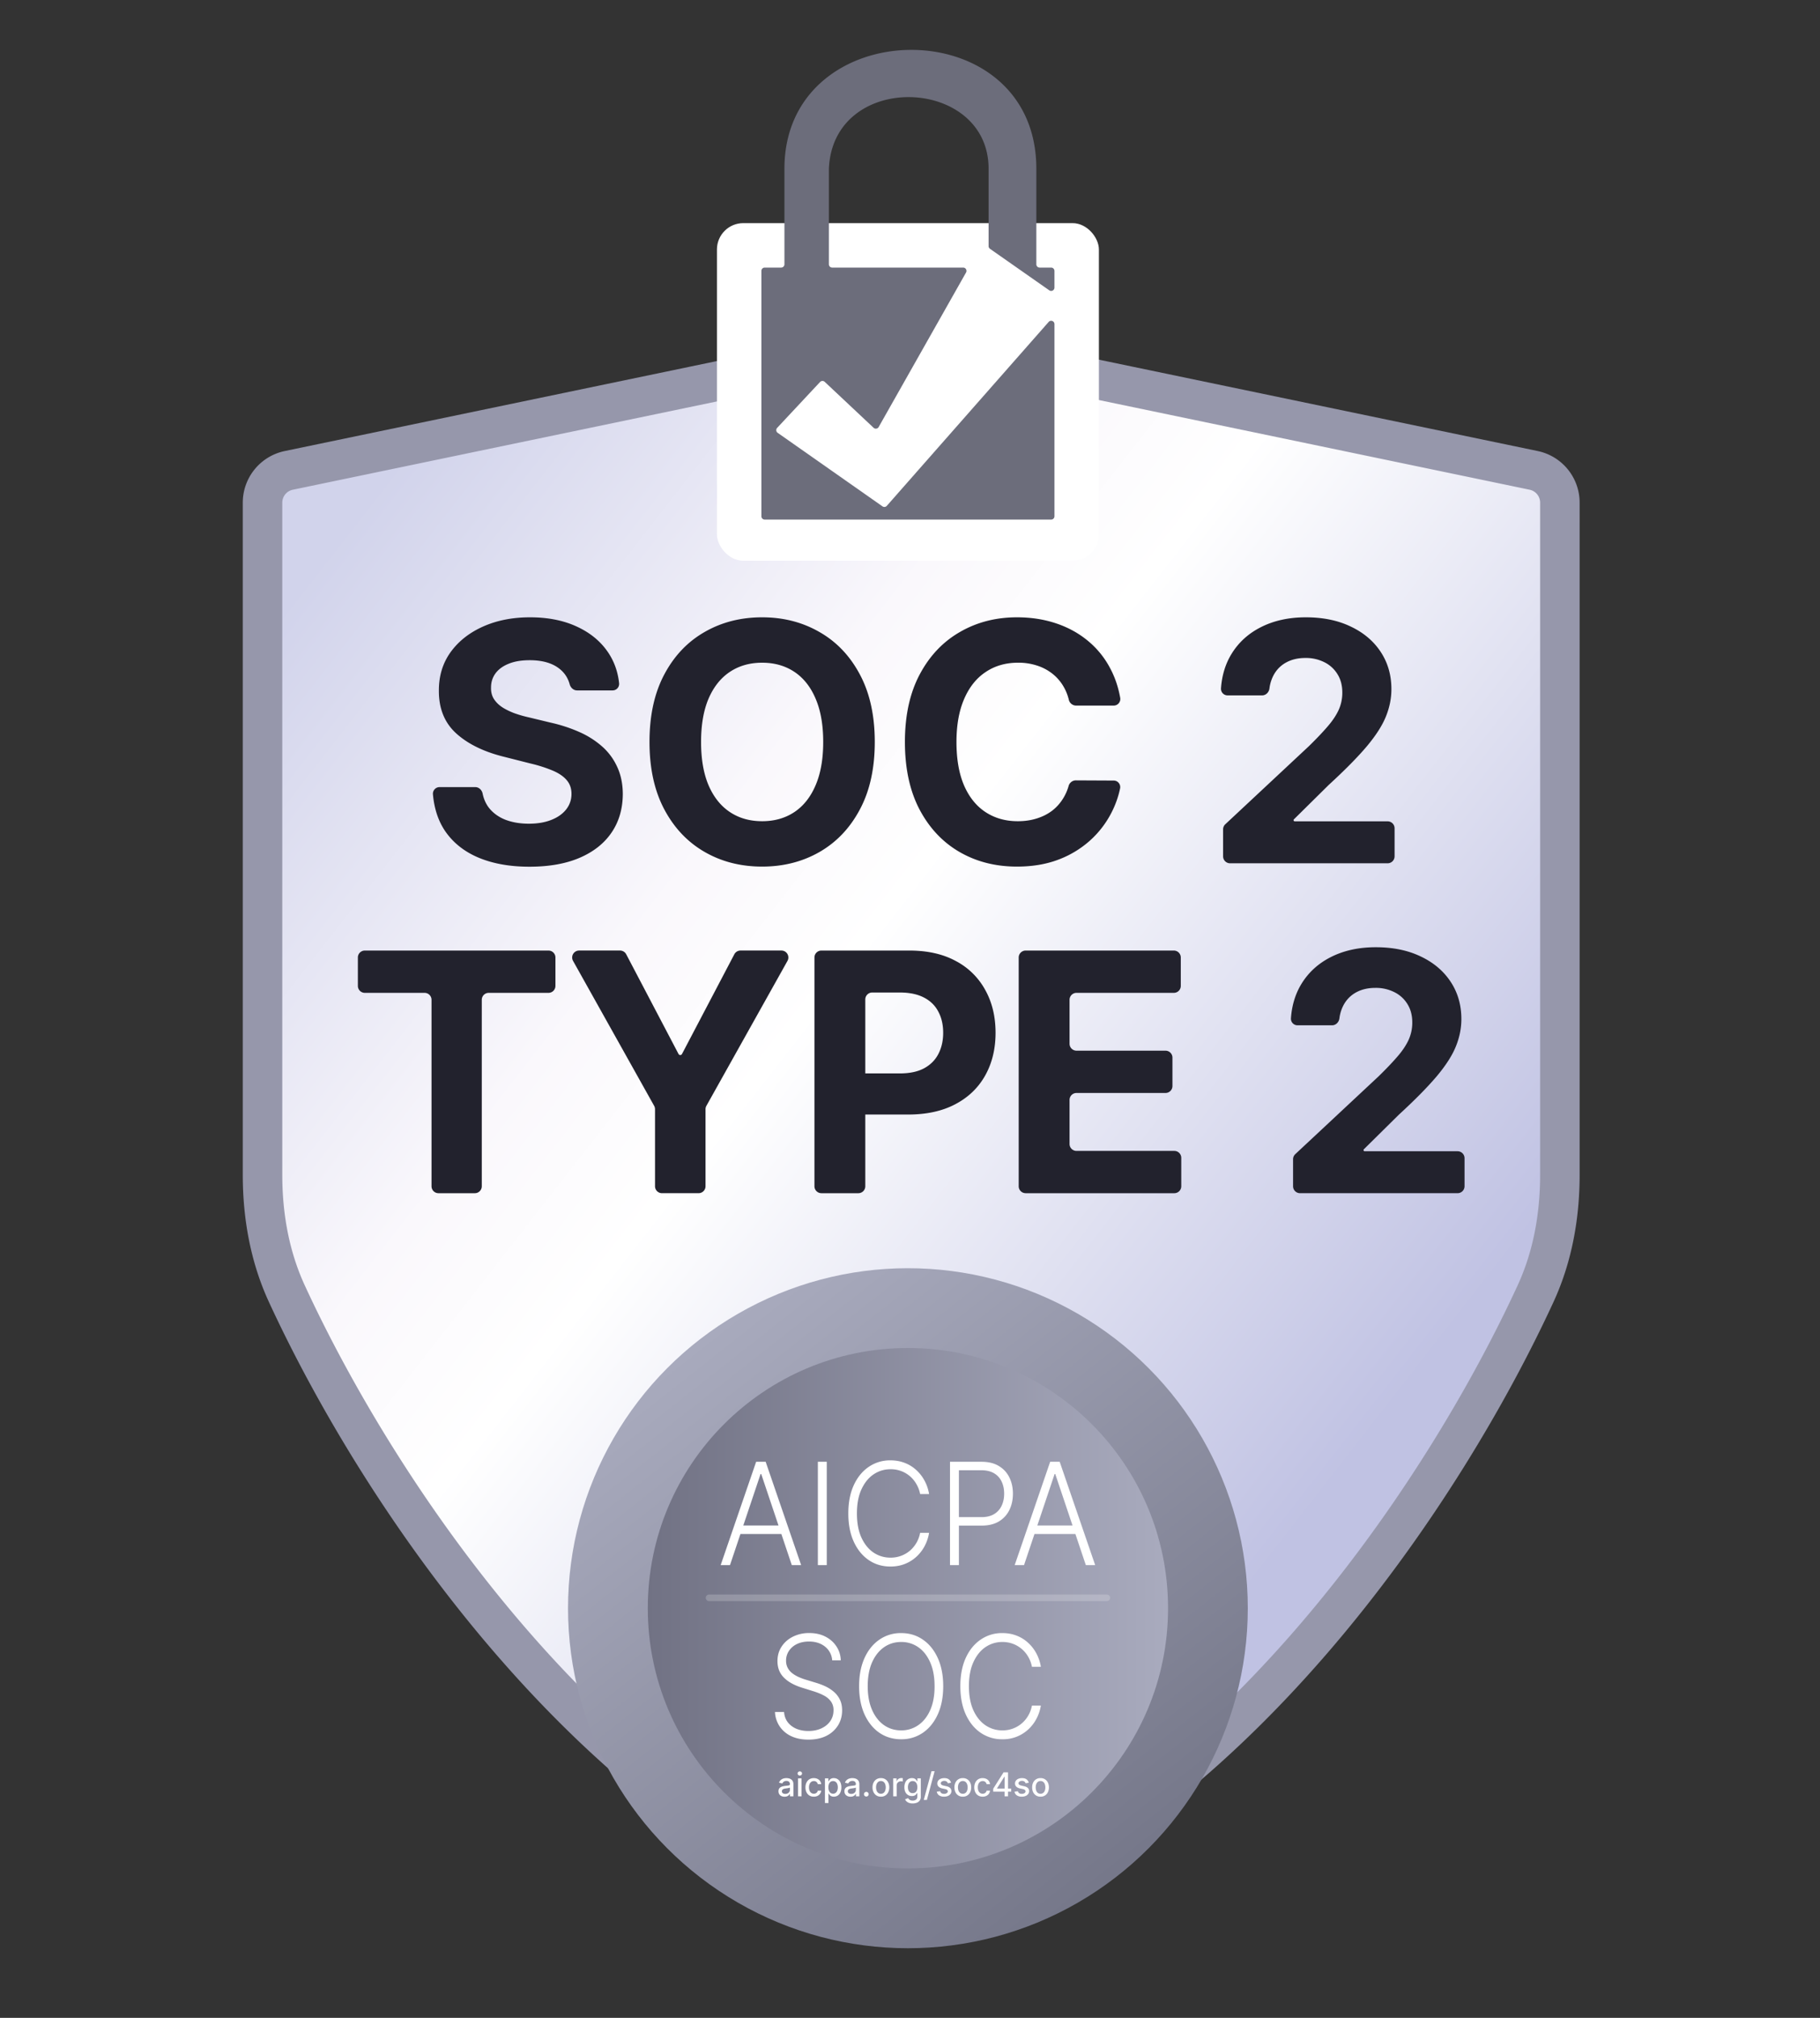 <svg xmlns="http://www.w3.org/2000/svg" width="120" height="133" fill="none"><rect width="100%" height="100%" fill="#333333" stroke="none"/><path fill="url(#a)" stroke="#9697AB" stroke-width="2.605" d="M60.522 22.554a2.172 2.172 0 0 0-.885 0l-40.599 8.45a2.171 2.171 0 0 0-1.728 2.125v44.31c0 2.693.472 5.377 1.6 7.823 5.954 12.92 20.094 34.554 40.512 41.412.426.143.889.143 1.315 0 20.418-6.858 34.558-28.493 40.512-41.412 1.127-2.446 1.6-5.13 1.6-7.824v-44.31a2.171 2.171 0 0 0-1.729-2.125l-40.598-8.45Z"/><rect width="25.184" height="22.253" x="47.271" y="14.706" fill="#fff" rx="1.737"/><path fill="#6C6D7B" d="M50.202 34.029V17.854c0-.12.097-.217.217-.217h1.085c.12 0 .217-.097.217-.217v-6.296c0-10.34 16.609-10.557 16.609 0v6.296c0 .12.097.217.217.217h.76c.12 0 .217.098.217.218v1.102a.217.217 0 0 1-.342.178L65.275 16.4a.217.217 0 0 1-.093-.178v-5.098c0-6.106-10.258-6.486-10.53 0v6.296c0 .12.097.217.217.217h8.638c.166 0 .27.18.189.324l-5.76 10.182a.217.217 0 0 1-.337.052l-3.222-3.027a.217.217 0 0 0-.308.01l-2.828 3.024a.217.217 0 0 0 .034.326l6.909 4.846c.09.064.215.05.288-.034l10.672-12.123a.217.217 0 0 1 .38.144v12.668c0 .12-.097.217-.217.217H50.419a.217.217 0 0 1-.217-.217Z"/><path fill="#22222D" d="M38.049 45.506c-.236 0-.427-.18-.489-.407-.12-.438-.36-.791-.724-1.06-.47-.35-1.107-.524-1.913-.524-.547 0-1.009.078-1.386.234-.377.151-.666.362-.867.633-.196.27-.294.578-.294.921-.01.287.049.537.178.75.134.214.317.398.55.555.232.15.5.283.805.398.305.11.63.203.976.28l1.425.344a9.997 9.997 0 0 1 1.905.625 5.78 5.78 0 0 1 1.502.96c.423.38.751.828.983 1.344.238.515.36 1.106.364 1.773-.005.978-.253 1.827-.743 2.545-.485.713-1.187 1.268-2.106 1.663-.914.391-2.016.586-3.307.586-1.28 0-2.395-.198-3.345-.593-.945-.396-1.683-.982-2.215-1.757-.454-.673-.721-1.483-.803-2.43a.436.436 0 0 1 .442-.467h2.349c.24 0 .436.188.485.424.072.352.206.659.4.919.274.354.638.622 1.092.804.46.177.978.265 1.556.265.568 0 1.061-.083 1.48-.25.423-.166.75-.398.983-.694.232-.297.348-.638.348-1.023 0-.36-.105-.661-.317-.906-.207-.245-.511-.453-.914-.625a9.233 9.233 0 0 0-1.463-.468l-1.727-.438c-1.337-.328-2.393-.84-3.168-1.538-.774-.698-1.159-1.637-1.154-2.82-.005-.968.25-1.814.767-2.537.522-.724 1.237-1.289 2.145-1.695.909-.406 1.941-.609 3.098-.609 1.177 0 2.204.203 3.082.61.883.405 1.57.97 2.06 1.694.409.604.653 1.287.731 2.05a.429.429 0 0 1-.438.464H38.05ZM57.677 48.903c0 1.744-.328 3.228-.984 4.452-.65 1.223-1.538 2.157-2.664 2.803-1.12.64-2.38.96-3.779.96-1.41 0-2.674-.322-3.794-.968-1.12-.645-2.006-1.58-2.656-2.803-.65-1.224-.976-2.705-.976-4.444 0-1.744.325-3.227.976-4.45.65-1.224 1.536-2.156 2.656-2.796 1.12-.646 2.385-.969 3.794-.969 1.4 0 2.659.323 3.78.969 1.125.64 2.013 1.572 2.663 2.795.656 1.224.984 2.707.984 4.451Zm-3.4 0c0-1.13-.168-2.082-.503-2.858-.33-.776-.798-1.364-1.402-1.765-.604-.4-1.311-.6-2.122-.6-.81 0-1.517.2-2.121.6-.605.401-1.074.99-1.41 1.765-.33.776-.495 1.729-.495 2.858 0 1.13.165 2.083.495 2.858.336.776.805 1.364 1.41 1.765.604.401 1.31.601 2.121.601.81 0 1.518-.2 2.122-.6.604-.402 1.071-.99 1.402-1.766.335-.775.503-1.728.503-2.858ZM73.861 45.997a.437.437 0 0 1-.439.509h-2.48a.498.498 0 0 1-.472-.391 3.168 3.168 0 0 0-.305-.788 2.991 2.991 0 0 0-.735-.89 3.23 3.23 0 0 0-1.038-.563 3.94 3.94 0 0 0-1.262-.195c-.821 0-1.536.206-2.145.617-.61.406-1.082 1-1.417 1.78-.336.776-.504 1.718-.504 2.827 0 1.14.168 2.098.504 2.874.34.776.815 1.361 1.424 1.757.61.396 1.314.593 2.114.593.45 0 .865-.06 1.247-.18.387-.119.73-.293 1.03-.522.3-.234.547-.518.744-.851.14-.233.25-.488.33-.767a.499.499 0 0 1 .472-.372l2.494.012a.43.43 0 0 1 .431.509 6.303 6.303 0 0 1-.576 1.617 6.375 6.375 0 0 1-1.401 1.82 6.589 6.589 0 0 1-2.091 1.265c-.805.307-1.717.46-2.734.46-1.414 0-2.68-.322-3.794-.968-1.11-.645-1.988-1.58-2.633-2.803-.64-1.224-.96-2.705-.96-4.444 0-1.744.325-3.227.975-4.45.65-1.224 1.534-2.156 2.649-2.796 1.115-.646 2.37-.969 3.763-.969.92 0 1.771.13 2.556.39.79.261 1.49.641 2.098 1.14a5.856 5.856 0 0 1 1.487 1.82c.315.584.538 1.237.668 1.96ZM81.102 56.9a.458.458 0 0 1-.458-.458v-1.78c0-.127.052-.248.145-.334l5.5-5.136c.48-.468.883-.89 1.208-1.265.33-.375.581-.742.751-1.1a2.75 2.75 0 0 0 .256-1.18c0-.469-.106-.872-.318-1.21a2.092 2.092 0 0 0-.867-.79 2.7 2.7 0 0 0-1.247-.28c-.485 0-.908.099-1.27.297-.361.197-.64.481-.836.85a2.528 2.528 0 0 0-.266.864c-.033.25-.233.456-.486.456h-2.267a.434.434 0 0 1-.442-.457c.059-.856.289-1.612.689-2.268.47-.77 1.128-1.367 1.974-1.788.847-.422 1.823-.633 2.928-.633 1.135 0 2.124.203 2.965.61.847.4 1.505.957 1.975 1.67.47.714.705 1.531.705 2.452 0 .604-.119 1.2-.356 1.789-.233.588-.648 1.241-1.247 1.96-.599.713-1.443 1.57-2.532 2.569l-2.293 2.265a.077.077 0 0 0 .054.132h6.125c.253 0 .458.205.458.458v1.849a.458.458 0 0 1-.458.458h-10.39ZM24.054 65.44a.458.458 0 0 1-.458-.459V63.11c0-.253.205-.458.458-.458h12.11c.253 0 .458.205.458.458v1.872a.458.458 0 0 1-.458.458h-3.94a.458.458 0 0 0-.458.458v12.29a.458.458 0 0 1-.458.457H28.91a.458.458 0 0 1-.458-.458v-12.29a.458.458 0 0 0-.458-.457h-3.94ZM37.784 63.333a.458.458 0 0 1 .4-.682h2.698c.17 0 .327.095.406.245l3.451 6.574a.128.128 0 0 0 .227 0l3.452-6.574a.458.458 0 0 1 .405-.245h2.699c.35 0 .57.376.4.682l-5.346 9.553a.458.458 0 0 0-.058.224v5.076a.458.458 0 0 1-.458.458h-2.414a.458.458 0 0 1-.458-.458V73.11a.458.458 0 0 0-.058-.224l-5.346-9.553ZM54.157 78.644a.458.458 0 0 1-.457-.458V63.11c0-.253.205-.458.457-.458h5.8c1.203 0 2.227.232 3.074.695a4.685 4.685 0 0 1 1.936 1.914c.45.812.674 1.749.674 2.81 0 1.063-.228 2-.682 2.812-.454.812-1.112 1.445-1.975 1.898-.857.453-1.894.679-3.113.679h-3.53a.458.458 0 0 1-.458-.458v-1.794c0-.253.205-.458.458-.458h2.988c.646 0 1.178-.112 1.596-.336.423-.229.738-.544.944-.944.212-.406.318-.872.318-1.398 0-.531-.106-.995-.318-1.39-.206-.401-.521-.71-.944-.93-.424-.223-.96-.335-1.611-.335H57.51a.458.458 0 0 0-.458.457v12.313a.458.458 0 0 1-.458.458h-2.438ZM67.625 78.644a.458.458 0 0 1-.458-.458V63.11c0-.253.205-.458.458-.458h9.771c.253 0 .458.205.458.458v1.872a.458.458 0 0 1-.458.458h-6.418a.458.458 0 0 0-.458.458v2.895c0 .253.205.458.458.458h5.868c.253 0 .458.205.458.458v1.872a.458.458 0 0 1-.458.458h-5.868a.458.458 0 0 0-.458.458v2.903c0 .252.205.457.458.457h6.45c.252 0 .457.205.457.458v1.872a.458.458 0 0 1-.458.458h-9.802ZM85.715 78.644a.458.458 0 0 1-.458-.458v-1.78c0-.126.052-.247.145-.334l5.5-5.135c.48-.469.883-.89 1.208-1.265.33-.375.58-.742.751-1.102a2.75 2.75 0 0 0 .256-1.179c0-.468-.106-.872-.318-1.21a2.091 2.091 0 0 0-.867-.789 2.7 2.7 0 0 0-1.247-.28c-.485 0-.908.098-1.27.296-.361.198-.64.481-.836.851a2.527 2.527 0 0 0-.266.863c-.033.25-.233.457-.486.457H85.56a.434.434 0 0 1-.443-.458c.06-.856.29-1.612.69-2.268.47-.77 1.128-1.366 1.974-1.788.847-.421 1.823-.632 2.927-.632 1.136 0 2.125.203 2.966.609.847.4 1.505.958 1.975 1.67.47.714.705 1.531.705 2.453 0 .604-.119 1.2-.356 1.788-.233.588-.648 1.242-1.247 1.96-.6.713-1.443 1.57-2.532 2.57l-2.293 2.265a.077.077 0 0 0 .054.132h6.125c.253 0 .458.205.458.458v1.848a.458.458 0 0 1-.458.458h-10.39Z"/><circle cx="59.862" cy="105.999" r="22.41" fill="url(#b)"/><circle cx="59.863" cy="105.999" r="17.151" fill="url(#c)" transform="rotate(90 59.863 105.999)"/><path fill="#fff" d="M48.131 103.159h-.615l2.34-6.812h.627l2.34 6.812h-.616l-2.016-6.004h-.044l-2.016 6.004Zm.443-2.611h3.19v.558h-3.19v-.558ZM54.512 96.347v6.812h-.587v-6.812h.587ZM61.259 98.475h-.59a2.013 2.013 0 0 0-.24-.645 1.921 1.921 0 0 0-1.718-.991c-.405 0-.776.112-1.11.336-.333.224-.6.553-.801.988-.2.432-.299.962-.299 1.59 0 .632.1 1.164.299 1.596.2.433.468.761.8.985.335.222.706.332 1.112.332a1.96 1.96 0 0 0 1.29-.465 2.04 2.04 0 0 0 .666-1.171h.59c-.052.313-.15.604-.294.875a2.587 2.587 0 0 1-.547.705c-.22.202-.473.359-.76.472-.286.113-.602.17-.945.17-.54 0-1.02-.143-1.438-.429-.419-.289-.748-.694-.986-1.218-.237-.523-.355-1.141-.355-1.852 0-.712.118-1.33.355-1.853.239-.523.567-.928.986-1.214a2.475 2.475 0 0 1 1.438-.433c.343 0 .658.057.945.17.287.11.54.268.76.472.222.202.404.437.547.706.144.268.242.56.295.874ZM62.638 103.159v-6.812h2.076c.456 0 .837.093 1.143.279.308.184.539.435.694.752.157.317.235.674.235 1.07 0 .398-.077.756-.232 1.075a1.785 1.785 0 0 1-.691.755c-.306.184-.686.276-1.14.276H63.09v-.559h1.617c.338 0 .617-.066.839-.2.222-.134.387-.319.496-.551.111-.233.166-.498.166-.795 0-.297-.055-.562-.166-.795a1.234 1.234 0 0 0-.5-.55c-.221-.132-.503-.199-.844-.199h-1.473v6.254h-.587ZM67.518 103.159h-.616l2.34-6.812h.628l2.34 6.812h-.616l-2.016-6.004h-.044l-2.016 6.004Zm.443-2.611h3.19v.558h-3.19v-.558ZM54.87 109.434a1.255 1.255 0 0 0-.473-.904c-.28-.224-.632-.336-1.056-.336-.298 0-.561.054-.789.163a1.304 1.304 0 0 0-.532.452 1.148 1.148 0 0 0-.191.652.98.98 0 0 0 .11.472c.073.135.17.252.294.349.125.096.263.178.413.247.153.068.306.126.46.173l.677.206c.204.06.409.136.614.229.204.093.391.211.56.353.171.14.308.311.41.515.105.202.157.445.157.729 0 .364-.089.691-.266.981a1.873 1.873 0 0 1-.764.692c-.332.168-.73.253-1.193.253-.437 0-.816-.077-1.137-.23a1.869 1.869 0 0 1-.758-.642 1.874 1.874 0 0 1-.31-.948h.601c.021.269.105.496.25.682.147.186.337.328.57.426.235.095.496.143.784.143.32 0 .603-.057.851-.17.25-.115.447-.275.59-.479.143-.206.215-.445.215-.718a.958.958 0 0 0-.169-.579 1.336 1.336 0 0 0-.473-.396c-.2-.106-.433-.2-.698-.282l-.767-.24c-.503-.16-.894-.38-1.171-.662-.278-.281-.417-.641-.417-1.078 0-.365.092-.687.276-.964.186-.28.436-.497.751-.652a2.362 2.362 0 0 1 1.068-.236c.399 0 .752.077 1.058.233.307.155.55.369.73.642.182.27.279.578.291.924h-.566ZM62.19 111.137c0 .71-.118 1.327-.356 1.853-.238.523-.566.929-.984 1.217a2.468 2.468 0 0 1-1.434.429c-.54 0-1.02-.143-1.437-.429-.416-.288-.742-.694-.98-1.217-.236-.526-.354-1.143-.354-1.853 0-.709.118-1.326.354-1.849.238-.526.566-.931.983-1.217a2.458 2.458 0 0 1 1.434-.433c.54 0 1.019.144 1.434.433.418.286.746.691.984 1.217.237.523.356 1.14.356 1.849Zm-.57 0c0-.61-.095-1.132-.287-1.566-.192-.437-.454-.771-.786-1.002a1.937 1.937 0 0 0-1.13-.345c-.42 0-.796.115-1.128.345-.332.231-.595.564-.79.998-.191.435-.287.958-.287 1.57 0 .61.096 1.132.288 1.567.192.435.454.768.786 1.001.332.231.709.346 1.13.346a1.93 1.93 0 0 0 1.13-.346c.335-.23.598-.563.79-.998.192-.437.287-.96.285-1.57ZM68.63 109.86h-.59a2.01 2.01 0 0 0-.237-.645 1.951 1.951 0 0 0-1.009-.868 1.978 1.978 0 0 0-.704-.123c-.405 0-.775.111-1.109.335-.332.224-.598.554-.798.988-.199.433-.298.963-.298 1.59 0 .632.1 1.164.298 1.597.2.432.466.76.798.984a1.96 1.96 0 0 0 1.109.333 1.935 1.935 0 0 0 1.713-.988c.115-.199.194-.416.238-.648h.588c-.052.312-.15.604-.294.874a2.575 2.575 0 0 1-.545.706 2.435 2.435 0 0 1-1.7.641 2.477 2.477 0 0 1-1.434-.429c-.418-.288-.746-.694-.984-1.217-.235-.523-.353-1.141-.353-1.853s.117-1.329.353-1.852c.238-.524.566-.928.984-1.214a2.458 2.458 0 0 1 1.434-.433c.342 0 .656.057.942.17.286.111.539.268.758.472.221.202.403.437.545.705.144.269.242.56.294.875Z"/><path stroke="#fff" stroke-linecap="round" stroke-opacity=".2" stroke-width=".434" d="M46.75 105.314h26.226"/><path fill="#fff" d="M51.728 118.422a.48.48 0 0 1-.204-.041.339.339 0 0 1-.144-.123.35.35 0 0 1-.052-.196c0-.067.013-.122.038-.165a.278.278 0 0 1 .105-.103.554.554 0 0 1 .146-.057c.054-.013.109-.023.165-.029l.173-.02a.267.267 0 0 0 .096-.027c.02-.013.03-.033.03-.06v-.006a.208.208 0 0 0-.057-.156c-.038-.037-.093-.056-.168-.056a.29.29 0 0 0-.184.052.28.28 0 0 0-.091.113l-.217-.049a.415.415 0 0 1 .113-.174.455.455 0 0 1 .172-.098.689.689 0 0 1 .354-.013c.054.01.103.03.15.06a.332.332 0 0 1 .115.125c.03.054.044.125.044.211v.786h-.225v-.162h-.009a.353.353 0 0 1-.182.16.446.446 0 0 1-.168.028Zm.05-.185a.333.333 0 0 0 .163-.037.268.268 0 0 0 .105-.099.255.255 0 0 0 .036-.132v-.153a.119.119 0 0 1-.048.024.92.92 0 0 1-.08.017l-.087.013-.07.01a.555.555 0 0 0-.123.028.219.219 0 0 0-.088.058.146.146 0 0 0-.032.099c0 .057.02.1.063.129a.278.278 0 0 0 .161.043Zm.841.159v-1.184h.23v1.184h-.23Zm.117-1.367a.145.145 0 0 1-.103-.04.129.129 0 0 1-.043-.097c0-.038.014-.07.042-.097a.146.146 0 0 1 .104-.041c.04 0 .074.014.102.041a.128.128 0 0 1 .044.097c0 .038-.015.07-.044.097a.142.142 0 0 1-.102.04Zm.923 1.391a.545.545 0 0 1-.296-.078.512.512 0 0 1-.19-.216.723.723 0 0 1-.066-.316c0-.121.023-.227.068-.319a.524.524 0 0 1 .19-.217.54.54 0 0 1 .291-.077c.09 0 .17.016.241.05a.423.423 0 0 1 .248.347h-.224a.27.27 0 0 0-.085-.143.25.25 0 0 0-.176-.06.286.286 0 0 0-.168.051.324.324 0 0 0-.112.143.549.549 0 0 0-.04.219c0 .086.013.161.039.224a.331.331 0 0 0 .111.145.282.282 0 0 0 .17.052.285.285 0 0 0 .12-.024.24.24 0 0 0 .09-.07.264.264 0 0 0 .051-.109h.224a.425.425 0 0 1-.242.346.536.536 0 0 1-.244.052Zm.733.42v-1.628h.225v.192h.02a.668.668 0 0 1 .057-.086.329.329 0 0 1 .105-.084.363.363 0 0 1 .177-.037c.096 0 .181.024.256.072a.485.485 0 0 1 .177.209.76.76 0 0 1 .065.328.779.779 0 0 1-.064.33.454.454 0 0 1-.43.283.38.38 0 0 1-.178-.036.325.325 0 0 1-.106-.085.631.631 0 0 1-.06-.086h-.014v.628h-.23Zm.226-1.036c0 .083.012.156.036.219.024.063.06.112.105.147a.269.269 0 0 0 .168.053.267.267 0 0 0 .173-.055.34.34 0 0 0 .105-.15.602.602 0 0 0 .036-.214.585.585 0 0 0-.036-.21.32.32 0 0 0-.105-.148.274.274 0 0 0-.173-.054.279.279 0 0 0-.17.052.323.323 0 0 0-.104.144.605.605 0 0 0-.035.216Zm1.458.618a.48.48 0 0 1-.203-.041.338.338 0 0 1-.144-.123.35.35 0 0 1-.053-.196c0-.067.013-.122.039-.165a.278.278 0 0 1 .104-.103.555.555 0 0 1 .146-.057c.054-.013.11-.023.165-.029l.173-.02a.267.267 0 0 0 .097-.027c.02-.013.03-.033.03-.06v-.006a.208.208 0 0 0-.057-.156c-.038-.037-.094-.056-.169-.056a.29.29 0 0 0-.183.052.28.28 0 0 0-.092.113l-.217-.049a.414.414 0 0 1 .113-.174.454.454 0 0 1 .172-.098.689.689 0 0 1 .355-.013c.053.01.103.03.15.06a.332.332 0 0 1 .114.125c.03.054.045.125.045.211v.786h-.225v-.162h-.01a.353.353 0 0 1-.182.16.447.447 0 0 1-.168.028Zm.05-.185a.333.333 0 0 0 .164-.037.269.269 0 0 0 .104-.099.256.256 0 0 0 .036-.132v-.153a.12.12 0 0 1-.047.024.92.92 0 0 1-.08.017l-.087.013-.071.01a.554.554 0 0 0-.123.028.219.219 0 0 0-.087.058.146.146 0 0 0-.033.099c0 .057.021.1.063.129a.278.278 0 0 0 .161.043Zm.994.174a.15.15 0 0 1-.109-.045.149.149 0 0 1-.046-.109c0-.042.016-.078.046-.108a.146.146 0 0 1 .109-.046c.042 0 .078.015.108.046.03.03.046.066.046.108a.149.149 0 0 1-.022.078.159.159 0 0 1-.055.055.146.146 0 0 1-.077.021Zm.962.009a.514.514 0 0 1-.483-.29.706.706 0 0 1-.07-.32c0-.123.023-.231.07-.323a.514.514 0 0 1 .483-.29.513.513 0 0 1 .483.29c.046.092.069.2.069.323a.704.704 0 0 1-.07.32.513.513 0 0 1-.483.29Zm0-.193a.276.276 0 0 0 .18-.057.336.336 0 0 0 .104-.152.609.609 0 0 0 .035-.209.599.599 0 0 0-.035-.208.342.342 0 0 0-.105-.154.277.277 0 0 0-.179-.058.281.281 0 0 0-.18.058.347.347 0 0 0-.106.154.608.608 0 0 0-.034.208c0 .076.012.145.034.209a.34.34 0 0 0 .106.152.28.28 0 0 0 .18.057Zm.809.169v-1.184h.223v.188h.012a.283.283 0 0 1 .114-.15.327.327 0 0 1 .187-.056l.05.002a.42.42 0 0 1 .048.004v.22a.606.606 0 0 0-.12-.014.302.302 0 0 0-.146.035.258.258 0 0 0-.138.232v.723h-.23Zm1.287.469a.704.704 0 0 1-.243-.037.47.47 0 0 1-.165-.098.419.419 0 0 1-.095-.133l.198-.082a.504.504 0 0 0 .055.072.297.297 0 0 0 .096.065c.04.018.093.027.157.027a.35.35 0 0 0 .216-.064c.057-.042.086-.109.086-.202v-.233h-.015a.463.463 0 0 1-.06.084.33.33 0 0 1-.107.081.404.404 0 0 1-.176.034.463.463 0 0 1-.43-.261.707.707 0 0 1-.065-.318.75.75 0 0 1 .064-.324.464.464 0 0 1 .432-.279c.074 0 .133.012.179.037.045.024.08.052.105.084a.7.7 0 0 1 .06.086h.017v-.192h.225v1.21a.417.417 0 0 1-.07.251.417.417 0 0 1-.192.145.748.748 0 0 1-.272.047Zm-.002-.678a.292.292 0 0 0 .168-.046.286.286 0 0 0 .105-.134.556.556 0 0 0 .036-.211.58.58 0 0 0-.035-.21.312.312 0 0 0-.105-.142.277.277 0 0 0-.17-.052.274.274 0 0 0-.173.054.33.33 0 0 0-.105.145.582.582 0 0 0-.034.205c0 .078.012.146.035.205a.305.305 0 0 0 .105.137.292.292 0 0 0 .173.049Zm1.447-1.444-.509 1.891h-.206l.51-1.891h.205Zm1.083.758-.209.037a.243.243 0 0 0-.041-.076.216.216 0 0 0-.076-.06.28.28 0 0 0-.12-.023.29.29 0 0 0-.163.044c-.044.029-.065.066-.065.112 0 .04.014.072.044.096.029.024.076.044.141.059l.189.043c.108.025.19.064.243.117.054.052.08.12.08.204 0 .071-.02.134-.061.19a.4.4 0 0 1-.17.129.637.637 0 0 1-.253.047.566.566 0 0 1-.324-.085.358.358 0 0 1-.155-.243l.223-.033a.21.21 0 0 0 .086.131c.043.03.1.044.169.044a.308.308 0 0 0 .18-.047c.046-.032.069-.07.069-.116a.12.12 0 0 0-.042-.093.257.257 0 0 0-.126-.057l-.2-.044a.489.489 0 0 1-.245-.121.29.29 0 0 1-.079-.209c0-.069.02-.131.059-.183a.385.385 0 0 1 .162-.123.605.605 0 0 1 .236-.044c.128 0 .229.027.302.083a.389.389 0 0 1 .146.221Zm.776.919a.513.513 0 0 1-.483-.29.706.706 0 0 1-.07-.32c0-.123.023-.231.07-.323a.513.513 0 0 1 .483-.29.514.514 0 0 1 .483.29c.046.092.069.2.069.323a.706.706 0 0 1-.069.32.514.514 0 0 1-.483.29Zm0-.193a.276.276 0 0 0 .18-.057.336.336 0 0 0 .104-.152.609.609 0 0 0 .035-.209.599.599 0 0 0-.035-.208.342.342 0 0 0-.105-.154.277.277 0 0 0-.179-.058.281.281 0 0 0-.18.058.348.348 0 0 0-.106.154.61.61 0 0 0-.034.208.62.62 0 0 0 .034.209.342.342 0 0 0 .106.152.28.28 0 0 0 .18.057Zm1.308.193a.545.545 0 0 1-.296-.078.51.51 0 0 1-.19-.216.723.723 0 0 1-.066-.316c0-.121.022-.227.068-.319a.524.524 0 0 1 .19-.217.54.54 0 0 1 .291-.077c.09 0 .17.016.241.05a.424.424 0 0 1 .248.347h-.224a.27.27 0 0 0-.085-.143.25.25 0 0 0-.176-.06.286.286 0 0 0-.169.051.325.325 0 0 0-.111.143.55.55 0 0 0-.04.219c0 .086.013.161.039.224a.331.331 0 0 0 .11.145.282.282 0 0 0 .171.052.285.285 0 0 0 .119-.024.24.24 0 0 0 .09-.07.264.264 0 0 0 .052-.109h.224a.426.426 0 0 1-.242.346.536.536 0 0 1-.244.052Zm.697-.332v-.193l.682-1.078h.152v.284h-.097l-.488.773v.012h.935v.202h-1.184Zm.748.308v-.367l.002-.088v-1.124h.226v1.579h-.228Zm1.596-.895-.21.037a.24.24 0 0 0-.04-.076.215.215 0 0 0-.077-.06.28.28 0 0 0-.119-.023.29.29 0 0 0-.163.044c-.044.029-.066.066-.066.112 0 .04.015.072.044.096.03.024.077.044.142.059l.188.043c.109.025.19.064.244.117.053.052.08.12.08.204 0 .071-.02.134-.062.19a.4.4 0 0 1-.17.129.637.637 0 0 1-.252.047.566.566 0 0 1-.325-.085.358.358 0 0 1-.154-.243l.223-.033a.21.21 0 0 0 .085.131c.043.03.1.044.17.044a.308.308 0 0 0 .18-.047c.045-.032.068-.07.068-.116a.12.12 0 0 0-.042-.093.257.257 0 0 0-.125-.057l-.2-.044a.488.488 0 0 1-.246-.121.29.29 0 0 1-.079-.209c0-.069.02-.131.06-.183a.386.386 0 0 1 .161-.123.606.606 0 0 1 .237-.044c.128 0 .228.027.302.083a.388.388 0 0 1 .146.221Zm.775.919a.514.514 0 0 1-.483-.29.706.706 0 0 1-.069-.32c0-.123.023-.231.069-.323a.514.514 0 0 1 .483-.29.513.513 0 0 1 .483.29c.046.092.07.2.07.323a.704.704 0 0 1-.07.32.513.513 0 0 1-.483.29Zm0-.193a.276.276 0 0 0 .18-.057.335.335 0 0 0 .105-.152.606.606 0 0 0 .034-.209.596.596 0 0 0-.034-.208.342.342 0 0 0-.105-.154.277.277 0 0 0-.18-.058.281.281 0 0 0-.18.058.347.347 0 0 0-.105.154.61.61 0 0 0-.034.208.62.62 0 0 0 .034.209.34.34 0 0 0 .105.152.28.28 0 0 0 .18.057Z"/><defs><linearGradient id="a" x1="19.264" x2="90.257" y1="39.348" y2="94.71" gradientUnits="userSpaceOnUse"><stop stop-color="#D1D3EB"/><stop offset=".35" stop-color="#FAF8FC"/><stop offset=".487" stop-color="#fff"/><stop offset="1" stop-color="#C0C2E3"/></linearGradient><linearGradient id="b" x1="46.402" x2="75.494" y1="87.111" y2="124.019" gradientUnits="userSpaceOnUse"><stop stop-color="#A9ABBE"/><stop offset="1" stop-color="#747688"/></linearGradient><linearGradient id="c" x1="59.863" x2="59.863" y1="88.848" y2="123.151" gradientUnits="userSpaceOnUse"><stop stop-color="#A9ABBE"/><stop offset="1" stop-color="#717284"/></linearGradient></defs></svg>